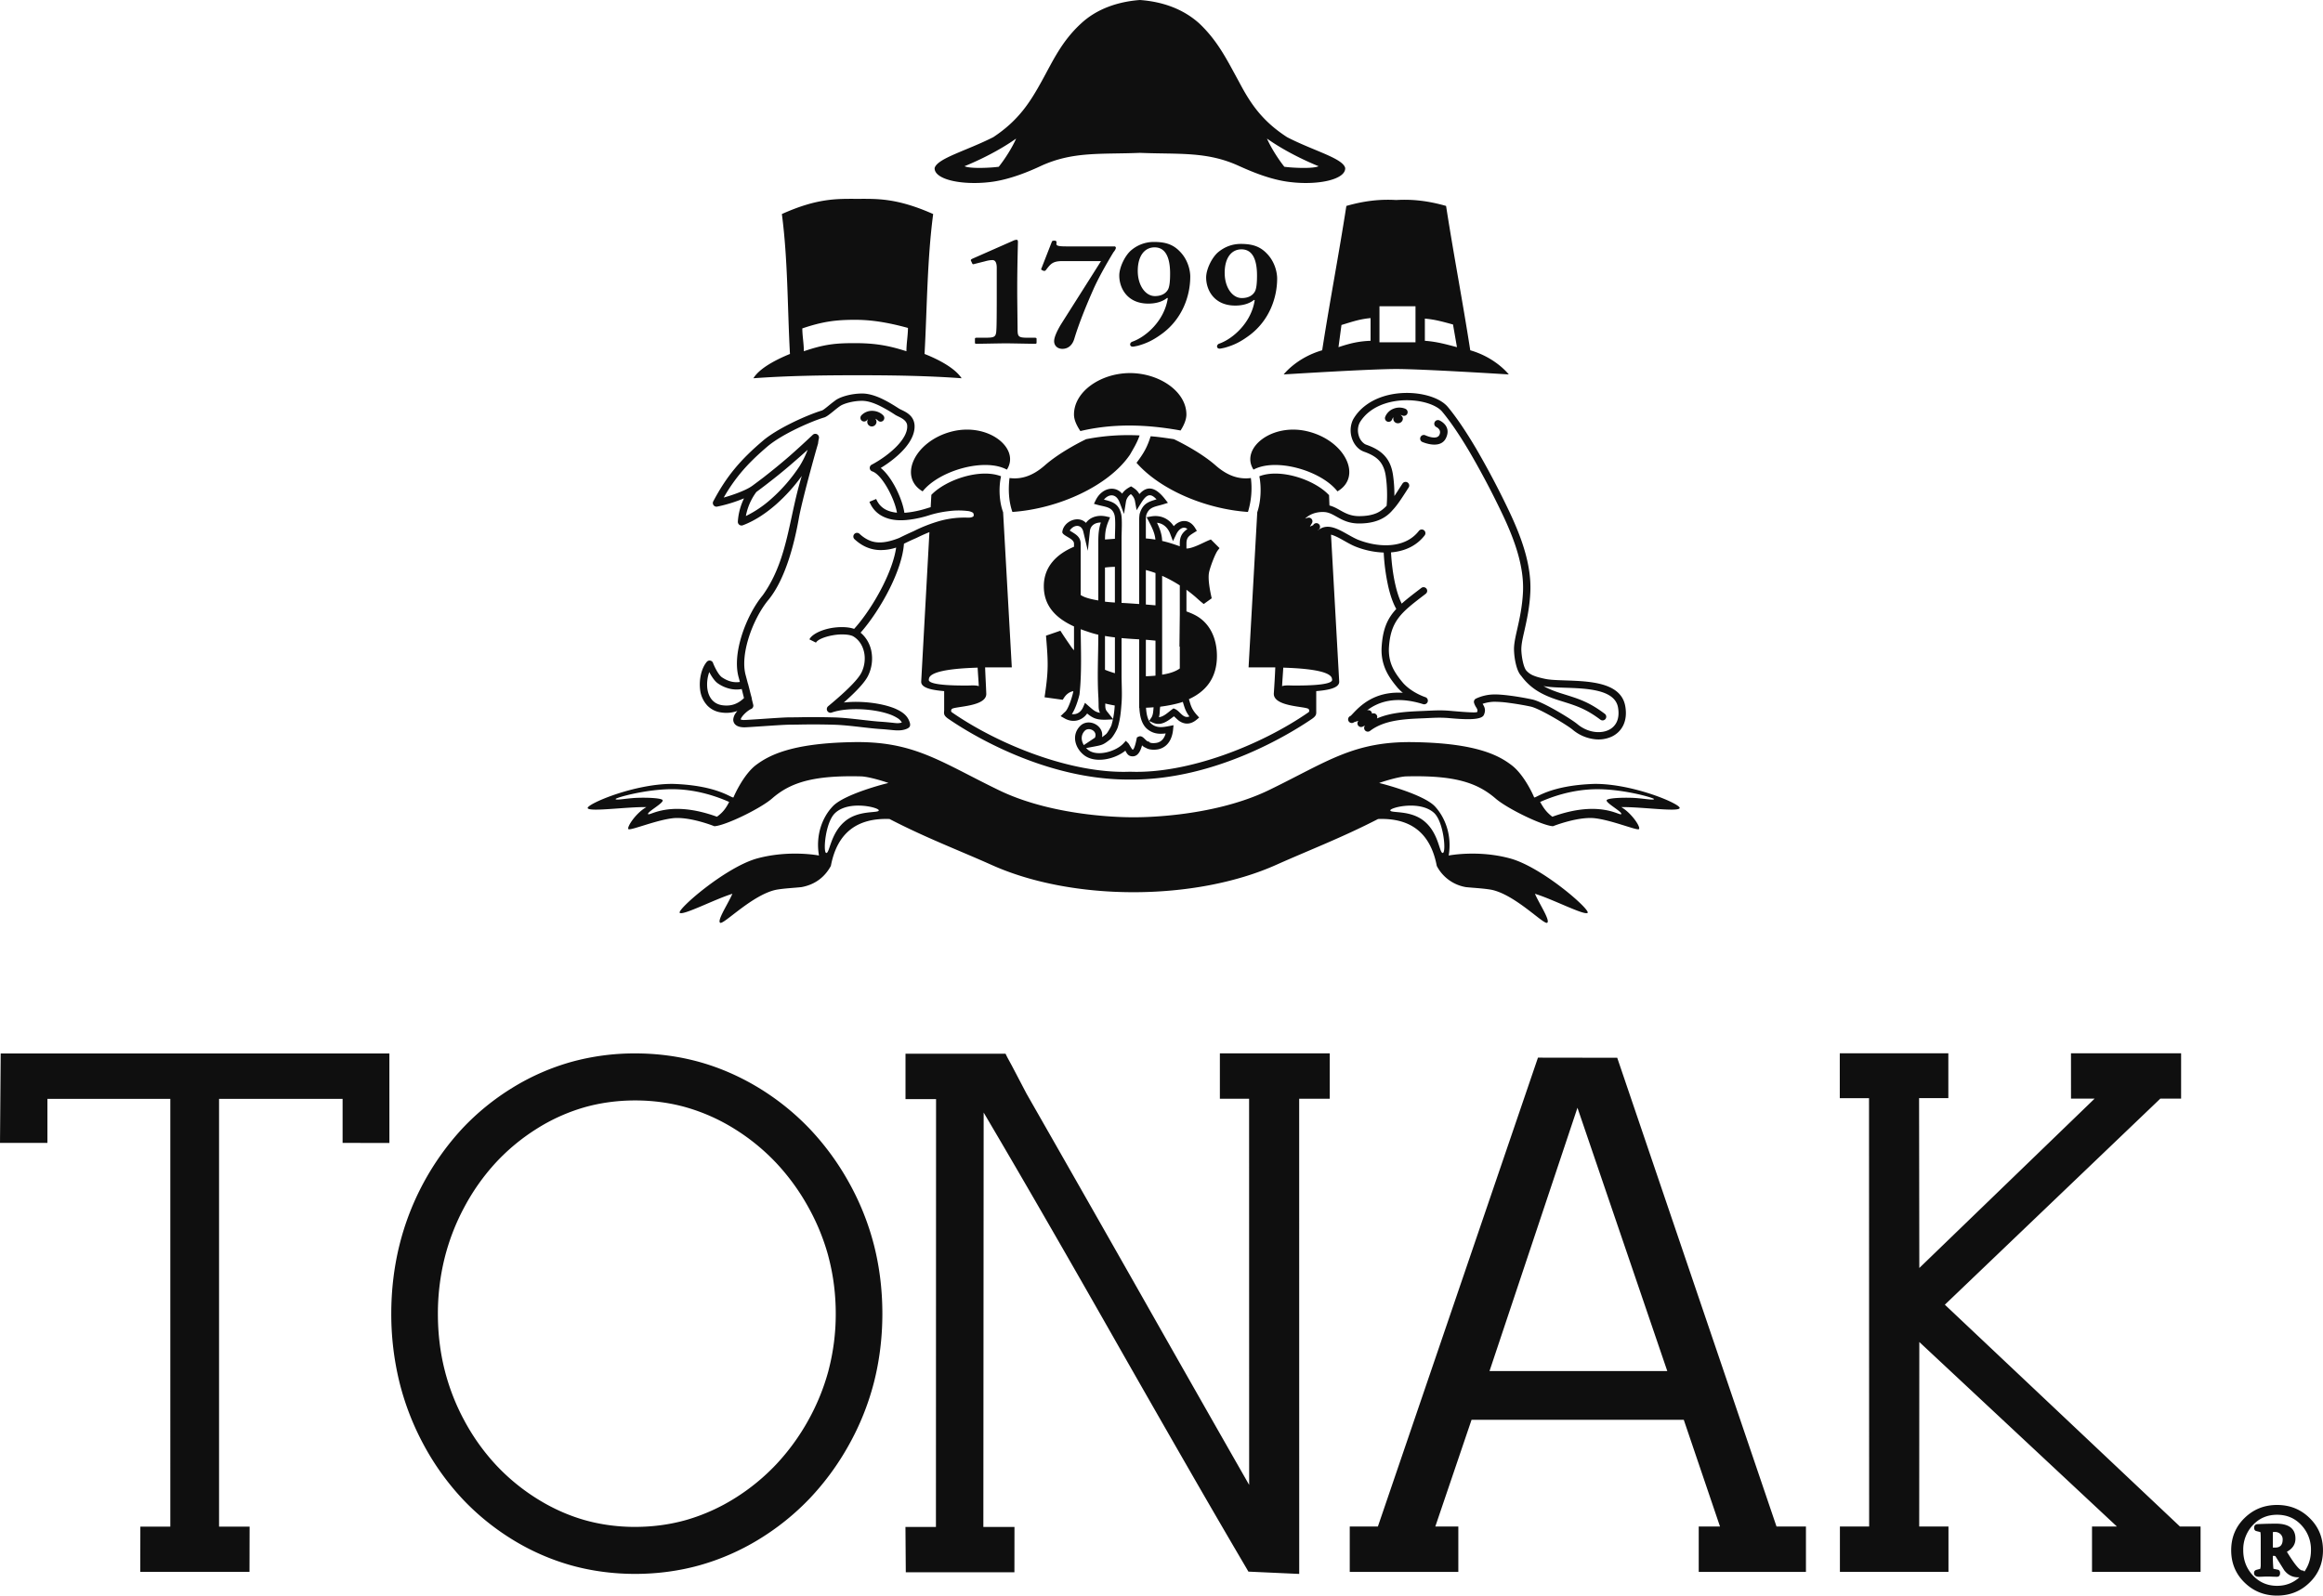 <svg width="131" height="90" viewBox="0 0 131 90" xmlns="http://www.w3.org/2000/svg"><title>Tonak</title><path d="M66.531 30.814v-.149c0-.417.143-.62.43-.825-.223-.188-.486.003-.625.29l-.19.392-.155-.409c-.136-.358-.397-.592-.745-.626.157.323.282.656.29 1.025.337.074.67.185.995.302zm.171 8.776c-.356.125-.923.23-1.274.271-.038.19-.01.382-.074.592.273-.02.543-.296.736-.434l.088-.064.1.045c.273.124.45.558.795.411-.218-.287-.272-.498-.37-.82zm-.17-1.885V36.48l-.02-.013.02-1.841V33.02a7.398 7.398 0 0 0-.996-.54v5.575c.328-.052.716-.146.995-.35zm-5.411 4.322l.364-.244.26-.173c.173-.385-.35-.62-.57-.392-.237.244-.209.556-.054.81zm3.679-1.363l.126-.182c.105-.154.109-.38.128-.587-.143.012-.285.02-.427.025.016.26.058.542.173.744zm-1.937-.87a7.713 7.713 0 0 1-.535-.111l.002.105c0 .274.065.295.226.502l.209.266c.052-.25.084-.507.098-.761zm.385-5.788l.158.008c.239.015.478.03.718.048l.118.007v-4.771c0-.088.01-.213.024-.302.168-.587.495-.696.954-.83-.326-.347-.541-.322-.865.198l-.258.414-.087-.48a.67.67 0 0 0-.237-.426.647.647 0 0 0-.277.422l-.11.694-.252-.656c-.197-.515-.613-.476-.88-.151.476.12.836.22.973.826.067.298.02 1.03.02 1.357v3.642zm-1.935 1.615a9.104 9.104 0 0 1-.37-.13c.009 1.146.068 2.457-.068 3.684-.08.334-.237.818-.429 1.103.27.044.514-.11.637-.397l.102-.237.194.17c.266.231.392.352.653.392-.054-.105-.079-.22-.079-.418 0-.139-.006-.277-.01-.416-.076-1.205-.007-2.369-.007-3.57a5.28 5.28 0 0 1-.618-.18h-.005zm1.56.331a9.676 9.676 0 0 1-.56-.08v1.907c.182.075.37.138.56.194v-2.02zm2.288.184c-.181-.02-.362-.035-.543-.05v2.058c.158-.005.345-.014.543-.033v-1.975zm-3.225-5.626c.004-.373.024-.68.144-1.038-.302 0-.584.146-.62.495l-.115 1.1-.254-1.075c-.109-.455-.55-.4-.766-.064.275.178.617.32.617.737v2.898c.07.043.147.082.23.117.24.09.517.148.764.188V30.51zm.936 1.462a5.221 5.221 0 0 0-.56.04v1.926c.198.022.389.037.56.048v-2.014zm2.289.35a6 6 0 0 0-.543-.169v1.945l.543.046v-1.823zm-.92 7.607v-3.867c-.33-.018-.663-.04-.993-.07v2.084c0 .52.039 1.061 0 1.576-.037.49-.069.878-.209 1.356-.05.172-.293.586-.43.694-.401.317-.45.322-.986.422l-.375.07c.034.035.07.068.108.099.518.412 1.59.087 2-.363l.132-.145.14.138c.055.056.205.366.253.363.097-.033.193-.492.214-.6l.018-.091.082-.041c.234-.117.382.207.532.266l.058.007.046.047c.098.065.363.044.478.004.24-.083.364-.285.426-.51-.367.047-.703.022-1.022-.233-.342-.273-.436-.757-.462-1.207h-.01zm2.666-8.99c.36.002.962-.342 1.26-.463l.117-.047.488.487-.1.13c-.157.203-.46 1.022-.498 1.281-.055.366.052.937.131 1.3l.026.121-.45.322-.11-.09c-.142-.112-.269-.237-.406-.354a8.27 8.27 0 0 0-.458-.36v1.22c.158.06.313.12.464.198.887.45 1.255 1.369 1.255 2.318 0 1.276-.662 2.018-1.58 2.435.106.347.141.55.448.892l.13.145-.15.125c-.288.238-.608.291-.932.095-.121-.074-.24-.206-.34-.291-.347.262-.726.575-1.2.355l-.201-.093c.039.07.088.13.147.177.293.235.63.18.982.112l.248-.048-.025.25c-.048.487-.263.94-.762 1.09-.205.061-.579.07-.778-.067a.52.52 0 0 1-.21-.139c-.075.285-.21.598-.493.62-.279.021-.364-.16-.447-.318-.61.495-1.725.735-2.341.244-.502-.4-.707-1.123-.218-1.628.472-.49 1.366-.04 1.243.622.06-.04.13-.094.228-.172.072-.059.277-.413.304-.505.03-.107.058-.215.081-.325l-.344.015c-.556.023-.777-.075-1.109-.347-.29.409-.803.547-1.281.27l-.215-.123.177-.173c.042-.04.084-.072.12-.117.15-.183.342-.728.421-1.106l-.016-.01c-.228.05-.39.184-.52.385l-.064.1-1.024-.142.027-.186c.195-1.346.176-1.804.066-3.144l-.012-.144.812-.28.08.125c.167.261.339.507.514.762.052.076.11.148.174.216v-1.344c-.949-.432-1.72-1.108-1.702-2.305.015-1.094.753-1.791 1.702-2.19v-.175c0-.297-.606-.42-.661-.637.04-.595.883-.997 1.336-.534.237-.341.7-.463 1.141-.363l.218.048-.085.206c-.164.393-.198.661-.202 1.046l.56-.04c0-.32.045-1.007-.013-1.302-.114-.507-.518-.49-.953-.61l-.217-.061.099-.202c.325-.67 1.06-.87 1.491-.372.14-.203.295-.3.504-.411.202.121.348.222.47.436.458-.516.928-.376 1.442.28l.167.213-.258.082c-.456.143-.818.134-.972.634-.003.073-.015.146-.015.22v1.074c.183.013.361.035.538.065-.03-.369-.206-.713-.375-1.037l-.12-.227.254-.044c.54-.095 1 .128 1.276.55.346-.38.88-.43 1.206.105l.097.159-.157.098c-.292.182-.43.272-.43.624v.275zm-.678-6.21c.016-.016.016-.033.032-.05-.016.017-.016.034-.032.05zM56.21 15.116c0-.257-.061-.446-.242-.446-.102 0-.244.018-.425.07l-.605.152c-.042.018-.083.018-.103-.015l-.081-.172c-.02-.035 0-.067.06-.103l2.326-1.026a.47.47 0 0 1 .184-.05c.06 0 .08.033.08.135 0 .07-.04 1.404-.04 2.507v.36c0 .291.02 1.915.02 2.026 0 .445.04.496.606.496h.363c.083 0 .102.025.102.06v.214c0 .05-.019.069-.102.069-.08 0-1.455-.027-1.617-.027-.202 0-1.617.027-1.677.027-.052 0-.08-.018-.08-.061v-.222c0-.05.04-.06.109-.06h.395c.606 0 .688-.018.706-.47.02-.24.02-1.537.02-1.779v-1.685zm6.623-1.219c.038 0 .093.017.093.084 0 .051-.055.154-.13.239-.093.15-.763 1.252-1.136 2.097-.316.712-.781 1.812-1.08 2.8-.102.34-.335.56-.67.56-.278 0-.465-.184-.465-.431 0-.254.206-.644.354-.898.167-.27 1.823-2.876 2.29-3.621h-2.178c-.559 0-.67.169-.93.506-.056.068-.113.053-.188.019-.093-.05-.093-.05-.055-.136l.576-1.474c.02-.05.038-.067.15-.067.092 0 .13.033.112.153-.02.119.056.17.538.17h2.719zm2.241-.25c.724 0 1.144.176 1.535.618.428.483.513 1.075.513 1.328 0 1.135-.468 2.37-1.528 3.183-.52.39-.892.576-1.432.728-.093.017-.225.05-.28.05-.076 0-.15-.033-.15-.135 0-.05.038-.1.094-.136.8-.27 1.842-1.202 2.029-2.463l-.036-.017c-.187.153-.523.322-1.063.322-1.19 0-1.637-.879-1.637-1.582 0-.475.334-1.152.687-1.439a1.967 1.967 0 0 1 1.268-.457zm.056 3.054c.37 0 .594-.152.705-.321.132-.168.15-.592.15-.957 0-.76-.187-1.471-.874-1.471-.56 0-.95.474-.95 1.329 0 .812.429 1.42.969 1.42zm4.844-2.943c.726 0 1.145.178 1.536.618.428.483.512 1.075.512 1.329 0 1.134-.467 2.37-1.528 3.182-.52.39-.894.576-1.431.727-.094.019-.226.052-.282.052-.074 0-.149-.033-.149-.135 0-.051.04-.102.094-.137.802-.27 1.843-1.203 2.03-2.462l-.037-.017c-.186.152-.522.321-1.061.321-1.192 0-1.64-.88-1.64-1.583 0-.473.336-1.15.689-1.438.374-.304.8-.457 1.267-.457zm.056 3.054c.372 0 .595-.151.706-.32.13-.168.15-.593.15-.957 0-.762-.186-1.471-.876-1.471-.56 0-.947.472-.947 1.328 0 .813.427 1.42.967 1.42zm-13.25 9.677c-1.278-.686-3.833.065-4.75 1.227-1.392-.818-.443-2.83 1.621-3.37 2.082-.54 3.9.949 3.13 2.143zm9.796-2.207c-1.9-.345-3.783-.41-5.651.032-.198-.295-.36-.621-.36-.932 0-1.308 1.523-2.338 3.16-2.338 1.639 0 3.179 1.03 3.179 2.338 0 .295-.148.621-.328.9zm8.846 3.434c-.901-1.162-3.457-1.913-4.734-1.227-.77-1.194 1.047-2.683 3.112-2.142 2.08.54 3.031 2.551 1.622 3.369zm-4.882-.752a4.562 4.562 0 0 1-.165 1.913c-2.374-.164-4.946-1.243-6.29-2.78v.016c.41-.54.607-.883.803-1.505.442.033.869.099 1.31.163 0 0 1.41.655 2.344 1.473.72.637 1.376.8 1.998.72zm-25.327-.116a9.677 9.677 0 0 1-1.443 1.599c-.58.51-1.224.936-1.882 1.182a.208.208 0 0 1-.278-.218c.034-.527.189-.972.347-1.302a8.25 8.25 0 0 1-1.497.463.206.206 0 0 1-.236-.297h.001c.374-.706.754-1.29 1.206-1.837.45-.544.966-1.048 1.616-1.599l.013-.012c.394-.322.927-.637 1.46-.907.709-.36 1.429-.645 1.828-.764h.002c.076-.028.215-.141.378-.274.115-.094.243-.196.377-.294l.01-.008c.146-.107.386-.206.661-.276l.014-.004a3.55 3.55 0 0 1 .825-.104c.37 0 .76.127 1.13.302.352.167.69.38.973.562l.101.05c.293.14.688.331.75.822l.003.024c.039.473-.206.938-.565 1.35-.386.442-.91.83-1.34 1.09.267.214.522.552.737.928l.009.014c.3.531.527 1.146.587 1.587.155-.01.316-.03.475-.058.272-.047.535-.113.745-.18l.014-.004h.002a4.06 4.06 0 0 1 .247-.074l.039-.697c.835-.867 2.768-1.504 3.93-1.047-.146.655-.098 1.456.116 2.028l.49 8.75h-1.505c.016.457.048 1.013.065 1.47.048.77-1.835.72-1.949.885-.05.08-.05.145.032.195 2.653 1.833 6.766 3.467 10.025 3.336 3.276.13 7.388-1.503 10.04-3.336.083-.05.083-.115.034-.195-.116-.165-2-.115-1.966-.885.032-.457.065-1.013.083-1.47H70.41l.49-8.75c.197-.572.248-1.373.117-2.028 1.163-.457 3.095.18 3.914 1.047h.017l.023.6c.222.056.406.16.598.268.285.16.595.333 1.073.333.391 0 .71-.055.97-.163.216-.09.41-.24.584-.422.023-.258.03-.542.022-.814a7.14 7.14 0 0 0-.076-.895c-.062-.388-.196-.662-.394-.866-.203-.209-.484-.354-.831-.477a.928.928 0 0 1-.197-.098c-.23-.15-.403-.4-.49-.683a1.42 1.42 0 0 1 .012-.884c.031-.09.074-.177.129-.26.15-.234.332-.433.535-.602l.004-.002c.635-.526 1.485-.76 2.297-.782.811-.023 1.593.167 2.089.488.141.091.261.194.354.305.526.634 1.075 1.469 1.595 2.35a47.639 47.639 0 0 1 1.806 3.417c.37.77.698 1.55.926 2.326.23.784.357 1.567.323 2.336-.038.863-.2 1.586-.332 2.177-.072.321-.17.709-.176 1.037-.002.17.029.494.101.786.047.19.11.36.189.446.105.114.222.197.37.263l.017.006c.172.074.387.131.667.19.27.058.676.072 1.126.087 1.38.046 3.155.105 3.391 1.454.074.417.028.77-.102 1.054-.139.302-.37.522-.653.658a1.791 1.791 0 0 1-.933.155 2.343 2.343 0 0 1-1.285-.546c-.174-.146-.757-.516-1.328-.83-.412-.226-.811-.42-1.024-.467-.306-.067-.767-.15-1.206-.207a6.18 6.18 0 0 0-.874-.067 2.235 2.235 0 0 0-.64.116c.105.173.2.342.069.63-.152.331-1.237.239-1.973.175-.52-.044-.892-.012-1.41.01-1.072.043-2.206.089-3.023.704a.207.207 0 0 1-.33-.229l.024-.061c-.037.02-.074.038-.11.055a.207.207 0 0 1-.284-.274h.001l.027-.05-.239.076v.001a.206.206 0 1 1-.196-.355l.003-.002c.033-.03.075-.075.122-.126.394-.417 1.207-1.276 2.82-1.176a2.74 2.74 0 0 1-.295-.283l-.016-.02c-.269-.319-.491-.627-.647-.97a2.721 2.721 0 0 1-.241-1.21h-.001l.001-.023c.054-1.066.32-1.673.83-2.223-.188-.33-.342-.78-.456-1.283a11.378 11.378 0 0 1-.253-1.898 4.775 4.775 0 0 1-1.53-.313l-.015-.006c-.227-.086-.453-.214-.677-.34-.262-.148-.52-.293-.75-.35l.462 8.286c.016.391-.72.49-1.295.539v1.095c0 .197.033.295-.295.507-1.162.786-5.388 3.42-10.204 3.386-4.799.033-9.042-2.6-10.188-3.386-.328-.212-.312-.31-.295-.507v-1.095c-.574-.05-1.311-.148-1.295-.539l.463-8.429c-.235.094-.47.2-.71.317l-.024.012a12.733 12.733 0 0 0-.702.326c-.05.741-.367 1.644-.798 2.513-.475.954-1.092 1.876-1.648 2.503.317.267.51.615.597.986a2.2 2.2 0 0 1-.172 1.44l-.008.016c-.159.319-.531.723-.929 1.101a16.8 16.8 0 0 1-.433.396 6.36 6.36 0 0 1 .972-.03c.685.028 1.374.156 1.875.355l.019.007c.14.062.289.133.428.23.144.1.271.227.354.393l.01.018h-.001c.137.29.097.408-.063.49l-.021.01c-.281.129-.59.108-.887.077-.158-.015-.357-.036-.62-.053-.315-.02-.672-.062-1.047-.105-.545-.062-1.127-.13-1.647-.14h-.02v-.001a40.188 40.188 0 0 0-1.926-.005l-.49.006c-.24 0-.942.047-1.547.088-.47.031-.883.06-.993.06-.219 0-.371-.045-.471-.119l-.012-.009a.375.375 0 0 1-.143-.355.737.737 0 0 1 .126-.309 1.38 1.38 0 0 1 .1-.132 1.821 1.821 0 0 1-.906.086 1.313 1.313 0 0 1-.798-.402l-.006-.006v-.001a1.58 1.58 0 0 1-.386-.848l-.003-.014h.001a2.503 2.503 0 0 1 .044-.87c.062-.268.169-.519.32-.701a.208.208 0 0 1 .366.054h-.002c0 .003.242.617.499.803l.01.006c.218.147.424.225.61.255.145.024.278.021.394.002l-.071-.267-.003-.01c-.177-.65-.087-1.463.15-2.252.271-.907.739-1.792 1.213-2.359.97-1.36 1.297-2.876 1.636-4.447.162-.75.327-1.512.565-2.282zm5.324 4.037a2.766 2.766 0 0 1-.917.142 2.052 2.052 0 0 1-1.008-.293l-.01-.006-.01-.006a2.536 2.536 0 0 1-.414-.319.207.207 0 0 1 .284-.3l.06.054c.053.046.106.09.16.128.127.093.255.162.383.213.112.044.228.073.35.087.357.043.772-.037 1.29-.24a17.697 17.697 0 0 1 .808-.38l.009-.004a8.373 8.373 0 0 1 1.45-.57 5.217 5.217 0 0 1 1.578-.194h.107l.012-.001a.45.45 0 0 0 .2-.053.088.088 0 0 0 .042-.07v-.019h-.001v-.016c-.001-.061-.022-.1-.057-.126a.724.724 0 0 0-.289-.09h-.008a4.273 4.273 0 0 0-1.032.006l-.007.001c-.417.048-.83.138-1.153.246l-.017.005a6.376 6.376 0 0 1-.802.194c-.597.103-1.241.13-1.794-.163a1.529 1.529 0 0 1-.674-.703l-.009-.016-.016-.035-.007-.017-.008-.018-.008-.018.382-.159.006.014.006.013.01.026.013.025c.12.245.294.413.504.523.184.095.399.15.632.173-.062-.38-.265-.91-.529-1.377h-.001l-.007-.014c-.262-.459-.575-.846-.857-.94v.001a.207.207 0 0 1-.016-.386c.427-.225 1.077-.657 1.523-1.168.292-.336.493-.7.463-1.045v-.008c-.036-.268-.313-.402-.518-.5l-.124-.063v.001a8.23 8.23 0 0 0-.947-.549c-.322-.152-.653-.262-.954-.262-.246 0-.501.036-.724.092l-.013.003c-.225.058-.414.133-.517.209l-.013.009c-.128.091-.249.19-.358.28-.196.158-.36.292-.5.342l-.024.007c-.379.114-1.07.388-1.76.737-.508.258-1.013.556-1.383.859l-.008.006c-.632.537-1.134 1.025-1.565 1.547a9.643 9.643 0 0 0-.937 1.365 9.04 9.04 0 0 0 .73-.237c.344-.127.665-.273.857-.41l.01-.006c.227-.167.443-.329.649-.486l.009-.008.02-.015.008-.006.02-.016a35.16 35.16 0 0 0 1.371-1.125l.002-.002.007-.006.02-.017.005-.005c.433-.379.856-.77 1.314-1.2a.207.207 0 0 1 .349.157v.004a.207.207 0 0 1-.01.067l-.009.037a3.084 3.084 0 0 0-.033.231c-.156.508-.916 3.266-1.08 4.194-.258 1.466-.765 3.461-1.725 4.628-.44.528-.877 1.357-1.132 2.21-.216.722-.301 1.456-.146 2.027l.003.01.123.467h.005l.084.324c.039.156.075.302.125.478a.218.218 0 0 1 .01.082c.05.195.078.316.08.32a.207.207 0 0 1-.138.237c-.154.073-.391.27-.516.46a.37.37 0 0 0-.058.122.51.51 0 0 0 .213.03c.103 0 .507-.028.965-.058.615-.042 1.329-.09 1.574-.09.167 0 .315-.002.487-.004a40.572 40.572 0 0 1 1.944.005h.012c.548.011 1.137.08 1.688.143.37.042.722.083 1.026.102.258.017.469.039.636.056.204.021.343.051.545-.011a.664.664 0 0 0-.215-.23 2.16 2.16 0 0 0-.36-.189l-.006-.003c-.459-.182-1.097-.3-1.736-.326-.602-.024-1.2.031-1.642.187v.001a.208.208 0 0 1-.194-.36c.254-.212.657-.55 1.028-.904.368-.35.708-.715.844-.986l.007-.013c.173-.354.23-.777.14-1.167-.079-.338-.264-.663-.597-.865-.165-.098-.465-.114-.657-.114-.172 0-.352.02-.522.051-.442.081-.829.238-.925.4l-.007.012-.37-.184.007-.014.007-.013.016-.026.009-.013c.18-.253.653-.473 1.176-.57.19-.034.39-.054.586-.055h.052c.24.001.47.031.669.099.547-.6 1.165-1.518 1.639-2.471.364-.733.64-1.482.731-2.116zm-7.257-3.608c-.205.159-.414.316-.625.472l-.003.003c-.085.115-.458.618-.59 1.356a6.288 6.288 0 0 0 1.435-.972 9.256 9.256 0 0 0 1.592-1.84l.008-.013a5.156 5.156 0 0 0 .449-.912c-.25.226-.502.45-.758.67l-.017.015-.001.001-.018.015-.006.006-.258.222c-.36.307-.735.612-1.149.93l-.001.002-.028.021-.028.022-.002.002zM41.58 40.1h.001zm.248-1.235c-.165.032-.358.04-.568.005a1.96 1.96 0 0 1-.772-.32l-.017-.011c-.184-.134-.353-.403-.474-.63a2.065 2.065 0 0 0-.106.949h.001v.001l.002.012c.037.25.131.469.279.628v-.001l.008.008c.135.143.32.24.55.273.26.036.493.015.705-.064v-.001l.014-.005c.178-.069.346-.18.506-.335l-.128-.51zm30.539-1.207c-.023.398-.046.646-.067 1.046.113-.047.32-.047.514-.038.244 0 2.448.047 2.302-.356-.013-.595-2.378-.631-2.75-.652zm-17.236 0c-.375.02-2.736.057-2.748.652-.148.403 2.054.356 2.299.356.193-.009.403-.009.515.038-.022-.4-.044-.648-.066-1.046zm18.466-8.406l.148-.047a.208.208 0 0 1 .23.318l-.106.18.181-.08a.206.206 0 1 1 .27.279l-.008.02.038-.029c.509-.392 1.08-.071 1.66.256.21.117.42.237.618.313l.019.006c.612.233 1.341.357 2.005.249.528-.086 1.014-.321 1.361-.77a.206.206 0 0 1 .327.252c-.419.54-.998.824-1.622.925a3.11 3.11 0 0 1-.275.033c.033.615.114 1.255.243 1.817.095.418.216.79.36 1.074.28-.252.614-.508 1.006-.808l.1-.077a.206.206 0 1 1 .25.328l-.099.077c-1.285.984-1.903 1.457-1.981 3.026v.013c-.007.397.068.727.205 1.028.138.303.34.582.584.873l.012.012h-.001v.001c.483.543 1.209.787 1.261.804h.002l.004.002a.207.207 0 0 1-.124.394c-1.623-.51-2.596-.093-3.174.348l.012-.003a.206.206 0 0 1 .268.188h.003a.207.207 0 0 1 .279.111.203.203 0 0 1-.003.16c.804-.35 1.735-.388 2.627-.424.535-.022.92-.055 1.46-.01.62.054 1.533.133 1.564.067.044-.097-.004-.176-.054-.258a1.008 1.008 0 0 1-.121-.253.206.206 0 0 1 .125-.25 2.47 2.47 0 0 1 .985-.226c.24-.007.583.023.94.07.447.058.922.145 1.24.214.258.057.694.266 1.135.507.588.324 1.2.715 1.394.877.32.27.697.42 1.056.451.26.023.51-.016.716-.116a.941.941 0 0 0 .457-.458c.096-.21.128-.481.07-.812-.178-1.019-1.763-1.072-2.996-1.113-.471-.015-.896-.03-1.2-.094l-.01-.003c.288.164.615.293.985.41l.191.06c.847.265 1.406.44 2.284 1.099a.206.206 0 1 1-.248.33c-.819-.614-1.352-.782-2.158-1.034l-.194-.06c-.486-.154-.907-.331-1.277-.576a3.231 3.231 0 0 1-.836-.802l-.01-.01c-.13-.142-.222-.376-.284-.626a3.9 3.9 0 0 1-.113-.89c.005-.359.107-.768.185-1.12.129-.573.286-1.276.323-2.106.031-.721-.09-1.46-.307-2.203-.22-.753-.54-1.512-.901-2.263a46.994 46.994 0 0 0-1.79-3.387c-.507-.86-1.043-1.674-1.558-2.294a1.136 1.136 0 0 0-.26-.223c-.43-.278-1.124-.442-1.853-.422-.73.02-1.488.226-2.044.687l-.004.003a2.275 2.275 0 0 0-.453.508.829.829 0 0 0-.086.174 1.01 1.01 0 0 0-.006.625.83.83 0 0 0 .32.458c.034.023.07.041.11.054.404.144.734.318.989.58.258.264.43.61.506 1.088a7.574 7.574 0 0 1 .084 1.223c.126-.183.24-.367.346-.53l.01-.016.1-.152a.206.206 0 1 1 .345.225l-.097.15-.01.016c-.303.47-.528.816-.771 1.078l-.01.009c-.207.25-.462.444-.778.574-.312.129-.683.196-1.127.196-.586 0-.944-.201-1.275-.387-.202-.113-.391-.22-.606-.25l-.009-.002a1.608 1.608 0 0 0-.651.066c-.215.073-.34.152-.503.298zm5.378-5.846c.08.045.135.123.135.207 0 .149-.13.262-.278.262a.258.258 0 0 1-.247-.342.327.327 0 0 0-.085.136.208.208 0 0 1-.394-.127.669.669 0 0 1 .03-.076l.007-.014a.818.818 0 0 1 .445-.4.888.888 0 0 1 .563-.03l.022.006c.028.01.06.022.091.037a.206.206 0 1 1-.18.371.428.428 0 0 0-.11-.03zm2.195.306c.002 0 .705.292.375.992-.321.685-1.341.222-1.344.222a.206.206 0 1 1 .185-.37c.001.001.634.295.785-.026.146-.31-.185-.449-.185-.449a.207.207 0 0 1 .184-.37zm-32.597-.28a.82.82 0 0 1 .638-.258c.2.008.4.081.547.21a.85.85 0 0 1 .07.072.207.207 0 0 1-.314.268.425.425 0 0 0-.156-.104.255.255 0 0 1 .071.174.27.27 0 0 1-.261.261.258.258 0 0 1-.261-.26c0-.055.014-.104.04-.145a.292.292 0 0 0-.063.056.208.208 0 0 1-.292.018.206.206 0 0 1-.019-.291zm7.29 25.33c-1.868-.833-3.685-1.52-5.7-2.566-1.801-.066-2.949.75-3.309 2.648-.377.687-.95 1.063-1.655 1.194-.458.049-.948.067-1.409.146-1.343.263-2.98 1.981-3.177 1.866-.196-.116.459-1.096.688-1.635-.966.294-2.752 1.225-2.965 1.078-.213-.147 2.572-2.584 4.373-3.075 1.82-.49 3.474-.162 3.474-.162-.198-1.161.196-2.158.769-2.765.639-.703 3.096-1.323 3.145-1.323.05 0-1.032-.36-1.54-.376-2.653-.065-3.964.327-5.012 1.242-.655.572-2.637 1.536-3.26 1.57 0 0-1.293-.523-2.26-.46-.967.084-2.472.722-2.588.623-.099-.114.426-.915 1.016-1.242-1.146-.016-3.178.278-3.31.065-.113-.213 2.605-1.39 4.8-1.374 2.604.082 3.358.867 3.424.753.049-.132.573-1.292 1.262-1.815.703-.525 1.948-1.227 5.404-1.292 3.474-.082 4.947 1.078 8.24 2.681 3.292 1.62 7.583 1.555 7.65 1.555.082 0 4.373.065 7.683-1.555 3.29-1.603 4.765-2.763 8.222-2.68 3.472.064 4.717.766 5.405 1.29.705.524 1.228 1.684 1.278 1.816.05.114.802-.67 3.407-.753 2.196-.016 4.931 1.161 4.8 1.374-.131.213-2.146-.081-3.292-.065.573.327 1.113 1.128.998 1.242-.098.099-1.605-.54-2.572-.622-.965-.064-2.276.458-2.276.458-.606-.033-2.589-.997-3.244-1.569-1.064-.915-2.359-1.307-5.029-1.242-.49.015-1.572.376-1.523.376.032 0 2.49.62 3.145 1.323.558.607.966 1.604.77 2.765 0 0 1.654-.327 3.456.162 1.819.491 4.586 2.928 4.375 3.075-.198.147-1.983-.784-2.966-1.078.229.54.885 1.519.688 1.635-.197.115-1.818-1.603-3.16-1.866-.476-.08-.952-.097-1.426-.146a2.278 2.278 0 0 1-1.638-1.194c-.36-1.897-1.508-2.714-3.31-2.648-2.03 1.046-3.832 1.733-5.7 2.566-4.598 2.075-11.553 2.095-16.15 0zm22.538-3.053c.016.18 1.18-.049 1.966.654.786.687.802 1.782.999 1.748.196-.047.049-1.715-.476-2.239-.785-.752-2.489-.327-2.489-.163zm11.76-1.193c-1.489-.017-2.719.457-3.308.719.196.343.344.572.688.833 2.67-.965 3.8-.032 3.882-.146.1-.115-.868-.622-.82-.785.034-.114.82-.164 1.541-.131.557.032 1.113.147 1.13.065 0-.065-1.62-.539-3.112-.555zm-55.446.555c.017.082.557-.033 1.13-.065.72-.033 1.49.017 1.523.13.066.164-.901.671-.82.785.099.115 1.213-.818 3.882.147.361-.261.509-.49.69-.833-.59-.262-1.82-.735-3.294-.72-1.49.017-3.128.49-3.11.556zm12.367.801c-.541.524-.673 2.192-.491 2.24.196.034.23-1.062 1.015-1.748.786-.704 1.95-.475 1.95-.655.016-.164-1.704-.59-2.474.163zm14.17-21.1c1-.197 1.998-.262 3.014-.212-.148.425-.326.703-.54 1.08-1.197 1.765-4.03 3.057-6.634 3.237-.197-.556-.246-1.227-.163-1.913.622.08 1.277-.083 1.998-.72.933-.818 2.325-1.473 2.325-1.473zm-12.894-3.606c-1.976 0-3.953.029-5.871.17.344-.57 1.29-1.057 2.061-1.371-.143-2.574-.113-5.29-.456-7.892 2.03-.915 3.149-.857 4.266-.857 1.087 0 2.206-.058 4.266.857-.343 2.602-.343 5.318-.486 7.892.8.314 1.719.8 2.09 1.371-1.918-.141-3.922-.17-5.87-.17zm-3.113-2.642c0 .43.086.831.086 1.288 1.174-.4 1.803-.457 2.864-.457 1.087 0 1.861.115 2.921.457 0-.457.086-.887.086-1.315-1.146-.314-2.063-.458-2.978-.458-1.06 0-1.806.087-2.98.485zm33.492 2.29c-1.503 0-6.346.306-6.346.306s.723-.945 2.17-1.362c.446-2.861.919-5.28 1.364-8.142.975-.279 1.866-.39 2.812-.334.947-.055 1.836.055 2.811.334.446 2.862.918 5.28 1.364 8.142 1.448.417 2.172 1.362 2.172 1.362s-4.844-.306-6.347-.306zm-3.256-1.232c.669-.223 1.142-.333 1.81-.36v-1.28c-.612.056-1.003.195-1.642.389l-.168 1.25zm2.311-1.946v1.67h2.032v-2.031h-2.032v.361zm2.56.334v1.252c.697.054 1.17.193 1.81.36l-.223-1.279c-.613-.166-1.002-.278-1.586-.333zm-16.07-9.348c-2.204.09-3.766-.092-5.572.733-.582.275-1.777.795-2.91.918-1.593.183-3.123-.153-3.093-.796.154-.55 1.807-.977 3.308-1.741 1.439-.95 2.083-1.988 2.726-3.15.642-1.162 1.131-2.262 2.235-3.272C61.865.49 63.058.092 64.283 0c1.256.092 2.42.49 3.339 1.314 1.071 1.01 1.593 2.11 2.234 3.272.613 1.162 1.256 2.2 2.725 3.15 1.47.764 3.155 1.19 3.278 1.741.03.643-1.5.979-3.064.796-1.162-.123-2.326-.643-2.939-.918-1.805-.825-3.367-.642-5.573-.733zm10.076.753c-.826-.336-1.959-.886-2.91-1.559.216.49.614 1.13.98 1.59.43.062 1.623.123 1.93-.031zm-18.035.031c.367-.46.766-1.1.98-1.59-.95.673-2.083 1.223-2.91 1.559.305.153 1.5.093 1.93.031zm69.5 78.04c0-.723.25-1.33.752-1.82.502-.492 1.113-.738 1.836-.738.723 0 1.335.246 1.835.738.502.49.753 1.097.753 1.82 0 .72-.25 1.328-.753 1.817-.5.491-1.112.737-1.835.737-.723 0-1.334-.246-1.836-.737-.501-.49-.752-1.097-.752-1.818zm2.35-1.027v.873h.133c.28 0 .42-.152.42-.455a.405.405 0 0 0-.126-.307.444.444 0 0 0-.315-.12.656.656 0 0 0-.112.009zm.238 3.03c.485 0 .905-.16 1.26-.482h-.05c-.321.01-.59-.12-.804-.391a182.99 182.99 0 0 0-.504-.802.303.303 0 0 0-.104-.015h-.036c-.005.205.005.448.029.727.083.018.167.037.251.054.084.02.126.084.126.19 0 .139-.06.21-.18.21a7.9 7.9 0 0 1-.275-.008 4.947 4.947 0 0 0-.497 0 5.053 5.053 0 0 1-.222.008c-.196 0-.294-.073-.294-.217 0-.088.044-.147.132-.174.071-.02.142-.038.217-.057a.829.829 0 0 0 .029-.244V86.78c0-.198-.008-.319-.021-.361-.075-.02-.153-.038-.232-.06-.08-.02-.118-.082-.118-.185 0-.117.055-.184.168-.203a21.683 21.683 0 0 1 1.062-.028c.733 0 1.098.283 1.098.846 0 .317-.16.562-.482.74.429.703.717 1.054.867 1.054.052 0 .091.02.12.063.246-.349.37-.751.37-1.207a2 2 0 0 0-.542-1.414c-.362-.39-.817-.584-1.368-.584-.55 0-1.006.194-1.368.584a2 2 0 0 0-.541 1.414c0 .552.177 1.023.532 1.41.368.4.827.6 1.377.6zM7.916 86.11h1.688V61.982h-6.93v2.485H0l.039-5.044h21.919l.001 5.046-2.639-.002v-2.485h-6.967v24.127h1.723l-.006 2.551H7.91l.005-2.551zm54.891-10.65c-1.578-2.776-3.06-5.362-4.405-7.687a653.498 653.498 0 0 0-2.055-3.53l-.876-1.49-.017 23.375h1.755l-.003 2.557H51.08l-.019-2.557h1.719l.007-24.133h-1.723v-2.559h5.642l.073.152c.018.037.115.214.284.525l.83 1.584a4391.307 4391.307 0 0 1 6.516 11.447 3884.26 3884.26 0 0 0 5.155 9.072l.879 1.54-.003-21.78h-1.648v-2.56h6.196v2.56h-1.724l.002 26.802-2.865-.13-.07-.122a643.08 643.08 0 0 1-3.185-5.478 1671.65 1671.65 0 0 1-4.339-7.588zM42.785 86.835a13.332 13.332 0 0 1-3.34 1.457c-2.318.647-4.94.646-7.243 0a13.048 13.048 0 0 1-3.313-1.458c-1.048-.646-2-1.422-2.827-2.305a14.577 14.577 0 0 1-2.163-3.024 15.028 15.028 0 0 1-1.374-3.544 16.135 16.135 0 0 1-.46-3.863c0-1.332.156-2.63.46-3.863a15.021 15.021 0 0 1 3.537-6.57 13.749 13.749 0 0 1 2.827-2.304 13.07 13.07 0 0 1 3.313-1.459 13.414 13.414 0 0 1 3.616-.484c1.253 0 2.472.163 3.626.484 1.155.322 2.279.813 3.34 1.457a14.119 14.119 0 0 1 2.869 2.305 14.902 14.902 0 0 1 2.214 3.022 14.806 14.806 0 0 1 1.42 3.547c.313 1.23.472 2.53.472 3.865 0 1.334-.159 2.634-.472 3.865a14.778 14.778 0 0 1-1.42 3.545 14.854 14.854 0 0 1-2.213 3.021 14.11 14.11 0 0 1-2.87 2.306zm-6.965-.71c1.01 0 1.99-.135 2.913-.4a10.82 10.82 0 0 0 2.707-1.218 11.802 11.802 0 0 0 2.338-1.915 12.45 12.45 0 0 0 1.81-2.492 12.39 12.39 0 0 0 1.123-2.753l.034-.137a12.5 12.5 0 0 0 .385-3.112c0-1.071-.13-2.118-.385-3.112l-.051-.2a12.337 12.337 0 0 0-1.107-2.69 12.416 12.416 0 0 0-1.809-2.494 11.762 11.762 0 0 0-2.339-1.915 10.768 10.768 0 0 0-2.706-1.216c-1.847-.534-3.98-.534-5.82 0a10.44 10.44 0 0 0-2.675 1.216A11.422 11.422 0 0 0 27.94 65.6a12.112 12.112 0 0 0-1.758 2.493 12.465 12.465 0 0 0-1.116 2.896 13.025 13.025 0 0 0-.372 3.128c0 1.079.125 2.13.372 3.124a12.33 12.33 0 0 0 1.114 2.878l.04.075a12.032 12.032 0 0 0 1.72 2.406 11.501 11.501 0 0 0 2.298 1.907c.851.54 1.751.949 2.675 1.218.92.266 1.897.401 2.907.401zm61.175-.022l-2.043-6.02H82.985l-2.044 6.02h1.298v2.56h-6.123v-2.56h1.587l9.027-26.446 4.472.007-.002.001 8.982 26.438h1.66v2.56h-6.046v-2.56h1.2zm-12.998-8.766h10.026l-5.066-14.854-4.96 14.854zm38.934 8.766h1.165v2.557h-6.122v-2.557h1.403l-11.142-10.407-.006 10.407h1.65v2.557h-6.122v-2.557h1.649l-.007-24.16h-1.649V59.41h6.122v2.531h-1.65l.013 9.581 9.888-9.555h-1.334l-.001-2.557h6.21v2.557h-1.17l-12.153 11.625 13.256 12.51z" fill="#0F0F0F" fill-rule="evenodd"/></svg>